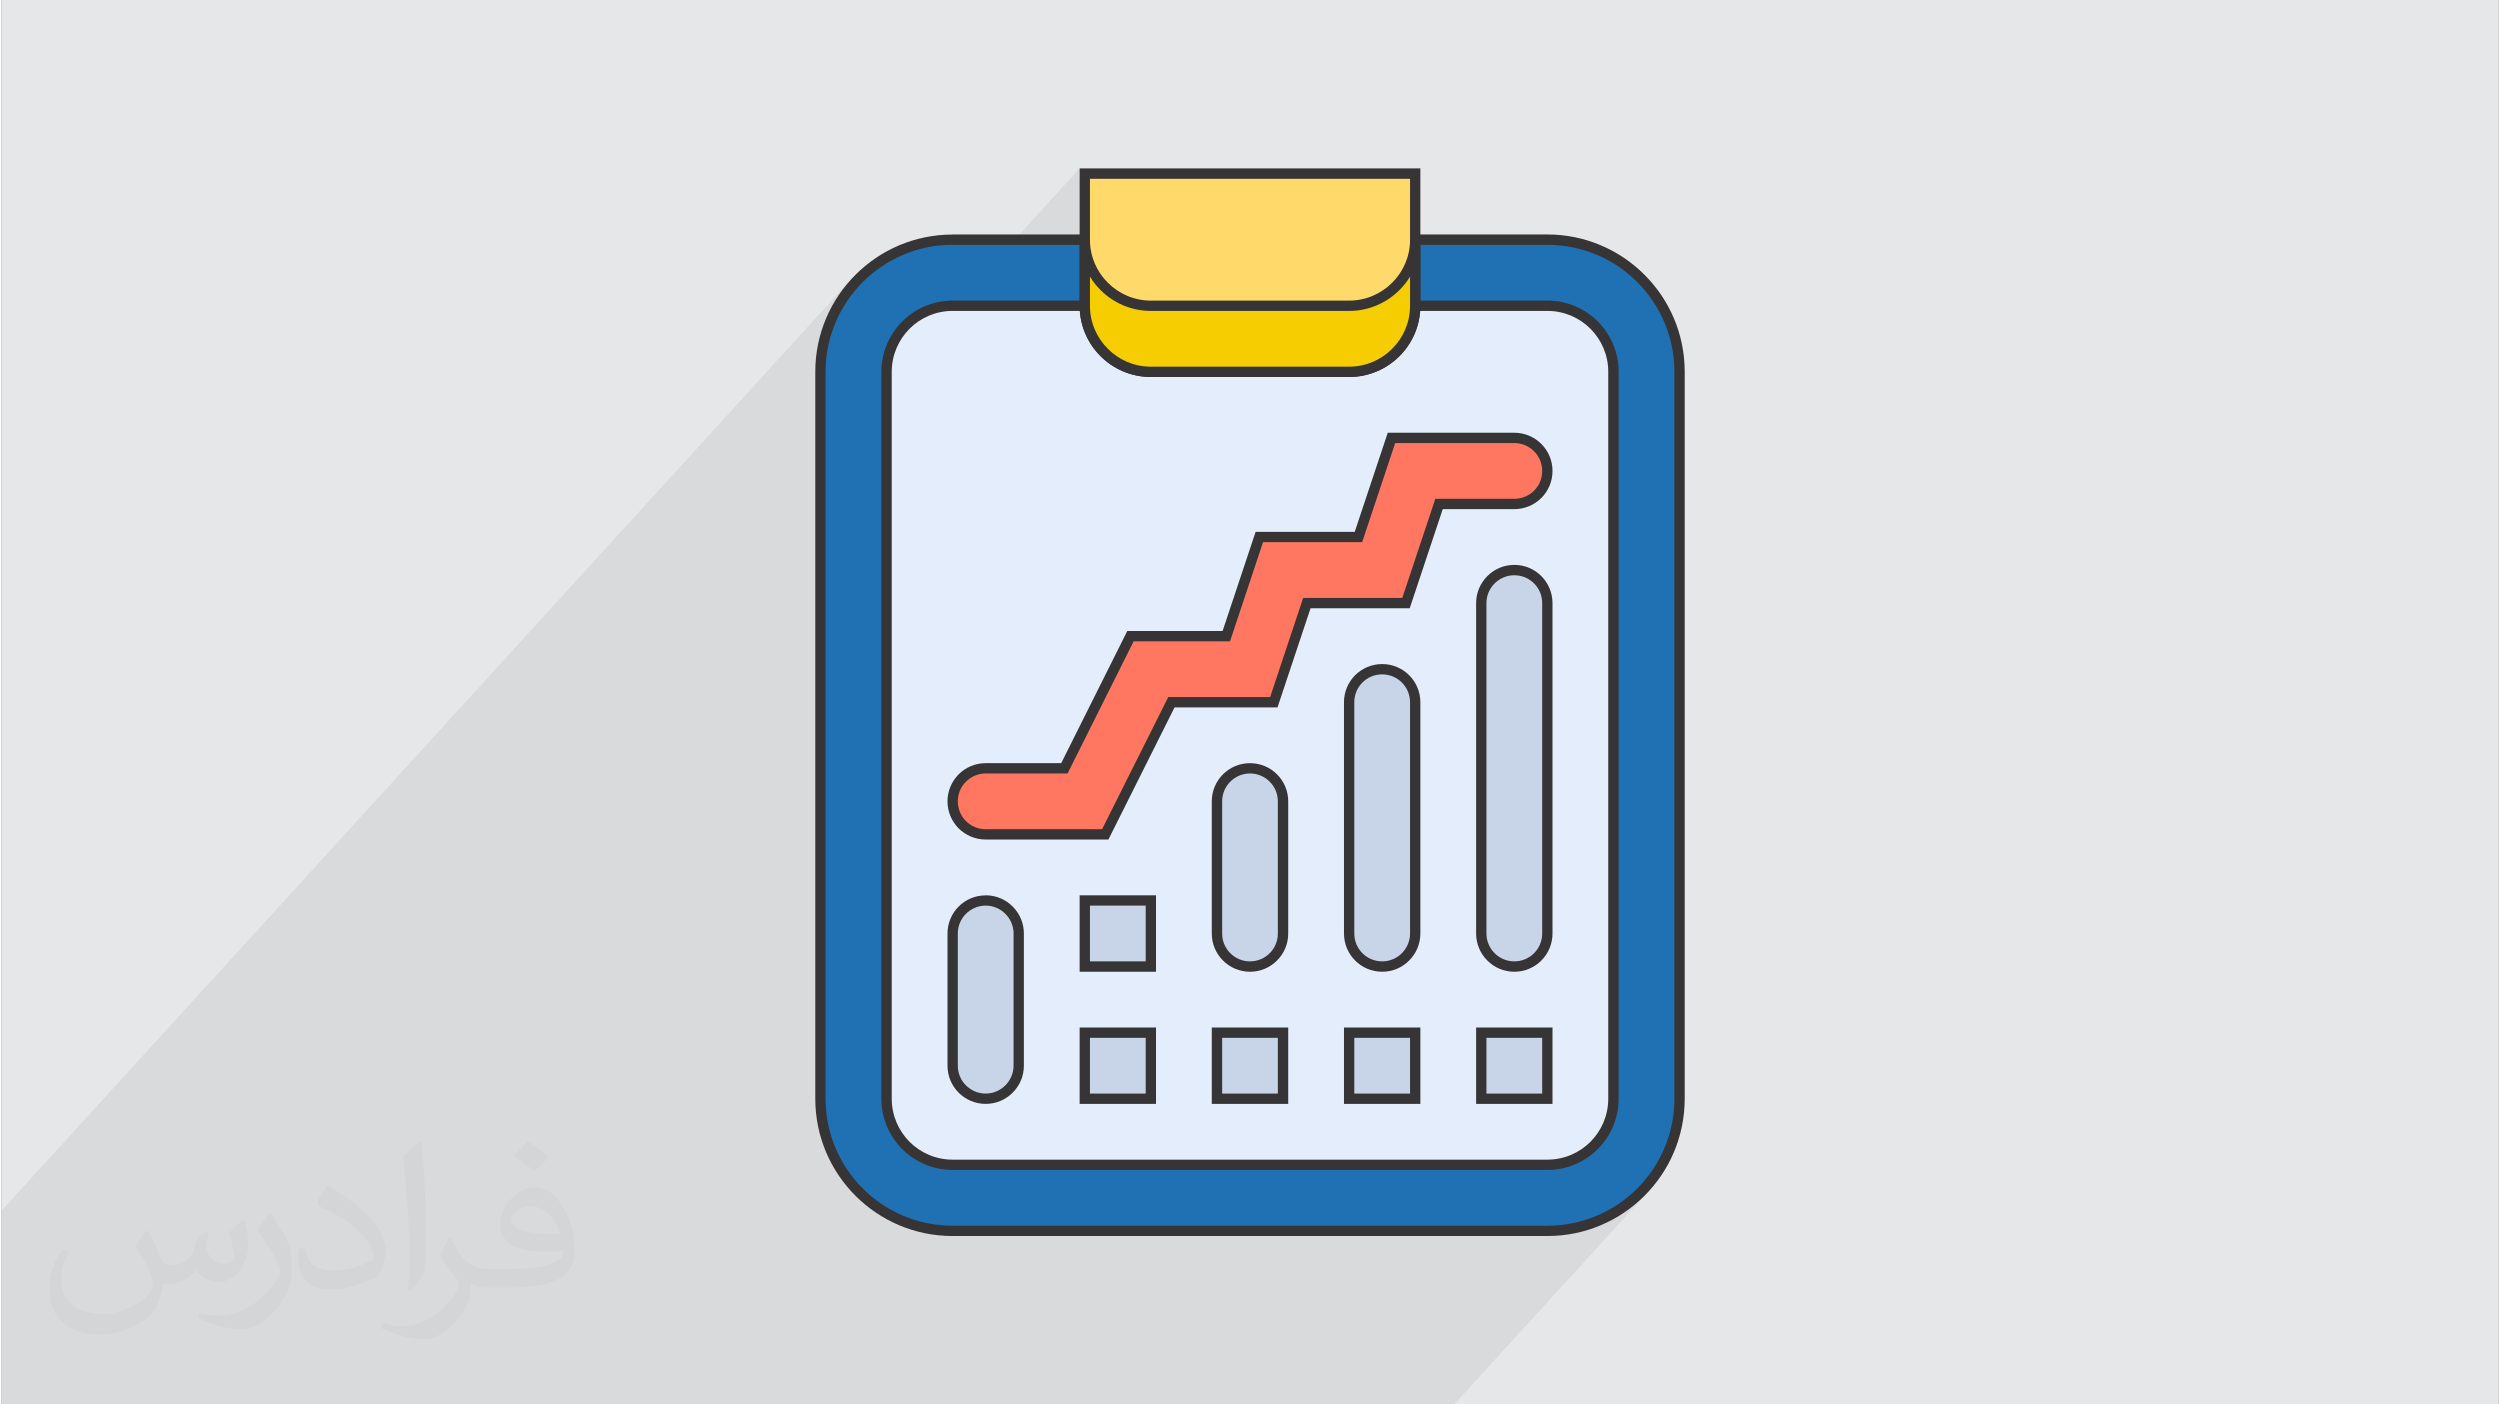 <?xml version="1.0" encoding="UTF-8"?>
<!DOCTYPE svg PUBLIC "-//W3C//DTD SVG 1.0//EN" "http://www.w3.org/TR/2001/REC-SVG-20010904/DTD/svg10.dtd">
<!-- Creator: CorelDRAW 2017 -->
<svg xmlns="http://www.w3.org/2000/svg" xml:space="preserve" width="356px" height="200px" version="1.0" shape-rendering="geometricPrecision" text-rendering="geometricPrecision" image-rendering="optimizeQuality" fill-rule="evenodd" clip-rule="evenodd"
viewBox="0 0 35600 20025"
 xmlns:xlink="http://www.w3.org/1999/xlink">
 <rect x="0" y="0" width="35600" height="20025" fill="#808080" stroke="none"/>
 <g id="Layer_x0020_1">
  <g id="_1843600554448">
   <path fill="#E6E7E8" d="M0 0l35600 0 0 20025 -35600 0 0 -20025z"/>
   <path fill="#373435" fill-opacity="0.031" d="M2082 17547c68,103 112,202 155,312 32,64 49,183 199,183 44,0 107,-14 163,-45 63,-33 111,-83 136,-159l60 -202 146 -72 10 10c-20,76 -25,149 -25,206 0,169 146,233 262,233 68,0 129,-33 129,-95 0,-80 -34,-216 -78,-338 68,-68 136,-136 214,-191l12 6c34,144 53,286 53,381 0,93 -41,196 -75,264 -70,132 -194,237 -344,237 -114,0 -241,-57 -328,-163l-5 0c-82,102 -208,194 -412,194l-63 0c-10,134 -39,229 -83,314 -121,237 -480,404 -818,404 -470,0 -706,-272 -706,-633 0,-223 73,-431 185,-578l92 38c-70,134 -116,261 -116,385 0,338 274,499 592,499 293,0 657,-187 723,-404 -25,-237 -114,-349 -250,-565 41,-72 94,-144 160,-221l12 0 0 0 0 0 0 0zm5421 -1274c99,62 196,136 291,220 -53,75 -119,143 -201,203 -95,-77 -190,-143 -287,-213 66,-74 131,-146 197,-210l0 0 0 0 0 0zm51 926c-160,0 -291,105 -291,183 0,167 320,219 703,217 -48,-196 -216,-400 -412,-400zm-359 895c208,0 390,-6 529,-41 155,-40 286,-118 286,-172 0,-14 0,-31 -5,-45 -87,8 -187,8 -274,8 -281,0 -498,-64 -582,-222 -22,-44 -37,-93 -37,-149 0,-153 66,-303 182,-406 97,-85 204,-138 313,-138 197,0 354,158 464,408 60,136 102,293 102,491 0,132 -37,243 -119,326 -153,148 -435,204 -867,204l-196 0 0 0 -51 0c-107,0 -184,-19 -245,-66l-10 0c3,25 5,49 5,72 0,97 -32,221 -97,320 -192,286 -400,410 -580,410 -182,0 -405,-70 -606,-161l36 -70c65,27 155,45 279,45 325,0 752,-313 805,-618 -12,-25 -33,-58 -65,-93 -95,-113 -155,-208 -211,-307 48,-95 92,-171 133,-240l17 -2c139,283 265,446 546,446l44 0 0 0 204 0 0 0 0 0 0 0zm-1408 299c24,-130 27,-276 27,-413l0 -202c0,-377 -49,-926 -88,-1282 68,-75 163,-161 238,-219l22 6c51,450 63,971 63,1452 0,126 -5,249 -17,340 -7,114 -73,200 -214,332l-31 -14 0 0 0 0 0 0zm-1449 -596c7,177 94,317 398,317 189,0 349,-49 526,-134 32,-14 49,-33 49,-49 0,-111 -85,-258 -228,-392 -139,-126 -323,-237 -495,-311 -59,-25 -78,-52 -78,-77 0,-51 68,-158 124,-235l19 -2c197,103 418,256 580,427 148,157 240,316 240,489 0,128 -38,249 -102,361 -215,109 -446,192 -674,192 -277,0 -466,-130 -466,-436 0,-33 0,-84 12,-150l95 0 0 0 0 0 0 0zm-501 -503l173 278c63,103 121,215 121,392l0 227c0,183 -117,379 -306,573 -148,132 -279,188 -400,188 -180,0 -386,-56 -624,-159l27 -70c75,20 162,37 269,37 342,-2 692,-252 852,-557 19,-35 27,-68 27,-91 0,-35 -20,-74 -34,-109 -88,-165 -185,-315 -292,-454 56,-88 112,-173 173,-257l14 2 0 0 0 0 0 0z"/>
   <path fill="#373435" fill-opacity="0.078" d="M6889 20025l102 0 134 0 44 0 76 0 24 0 79 0 13 0 4 0 3 0 41 0 0 0 24 0 35 0 8 0 32 0 38 0 42 0 37 0 33 0 24 0 90 0 44 0 127 0 120 0 5 0 115 0 5 0 20 0 99 0 14 0 56 0 11 0 45 0 208 0 21 0 1 0 8 0 78 0 34 0 103 0 3 0 13 0 95 0 9 0 24 0 50 0 46 0 93 0 8 0 91 0 93 0 7 0 59 0 4 0 45 0 32 0 33 0 9 0 1 0 23 0 97 0 21 0 13 0 34 0 25 0 17 0 67 0 16 0 9 0 41 0 23 0 19 0 0 0 7 0 50 0 33 0 25 0 1 0 31 0 0 0 9 0 1 0 99 0 99 0 48 0 17 0 17 0 25 0 25 0 15 0 42 0 51 0 0 0 7 0 83 0 25 0 32 0 0 0 1 0 83 0 190 0 73 0 0 0 35 0 105 0 42 0 93 0 92 0 12 0 76 0 67 0 23 0 10 0 40 0 0 0 347 0 109 0 25 0 41 0 57 0 42 0 41 0 58 0 1 0 81 0 59 0 82 0 381 0 0 0 147 0 0 0 185 0 12 0 77 0 90 0 9 0 387 0 35 0 1 0 73 0 25 0 41 0 57 0 43 0 40 0 58 0 1 0 82 0 58 0 82 0 381 0 1 0 146 0 1 0 184 0 13 0 76 0 90 0 9 0 388 0 35 0 0 0 73 0 26 0 40 0 58 0 42 0 41 0 57 0 1 0 82 0 58 0 83 0 713 0 12 0 76 0 719 0 141 0 141 0 718 0 9 0 148 0 158 0 100 0 99 0 279 0 134 0 98 0 564 0 100 0 99 0 2714 -2975 -139 126 -151 113 -62 38 300 -329 122 -134 108 -145 95 -155 79 -165 63 -173 47 -181 28 -187 10 -193 0 -10364 -10 -192 -28 -187 -47 -181 -63 -173 -79 -165 -95 -155 -108 -145 -122 -134 -134 -122 -145 -108 -155 -94 -165 -80 -173 -63 -180 -47 -188 -28 -192 -10 -1811 0 -74 0 0 -942 -4710 0 -74 81 0 -155 -927 1016 -884 0 -70 4 70 -77 0 -1 -70 78 -122 6 -188 28 -180 47 -173 63 -165 80 -155 94 -145 108 -134 122 -122 134 -300 329 33 -64 47 -82 51 -79 54 -77 58 -74 62 -71 -12111 13276 0 112 0 109 0 538 0 161 0 27 0 0 0 74 0 378 0 1 0 108 0 110 0 0 0 254 0 17 0 101 0 46 0 108 0 154 0 466 221 0 73 0 74 0 480 0 232 0 93 0 9 0 45 0 801 0 5 0 9 0 54 0 67 0 725 0 134 0 1124 0 709 0 67 0 9 0 58 0 16 0 74 0 21 0 137 0 0 0 100 0 75 0 24 0 2 0 12 0 100 0 92 0 7 0 66 0 42 0 32 0 2 0 0 0 58 0 16 0 73 0 0 0 52 0 106 0 1 0 5 0 51 0 9 0 34 0 18 0 81 0 1 0 234 0 19 0 101 0 34 0 83 0 3 0 109 0 10 0z"/>
   <g>
    <path fill="#2071B3" d="M13560 3417l8480 0c1041,0 1884,844 1884,1884l0 10364c0,1041 -843,1885 -1884,1885l-8480 0c-1041,0 -1884,-844 -1884,-1885l0 -10364c0,-1040 843,-1884 1884,-1884z"/>
    <path fill="#373435" fill-rule="nonzero" d="M13560 3343l8480 0c540,0 1030,220 1384,574 355,354 574,844 574,1384l0 10364c0,1082 -877,1958 -1958,1958l-8480 0c-1081,0 -1958,-876 -1958,-1958l0 -10364c0,-540 219,-1030 574,-1384 354,-354 843,-573 1384,-573l0 -1zm8480 148l-8480 0 0 -1c-500,0 -952,203 -1280,531 -328,328 -531,780 -531,1280l0 10364c0,1000 811,1811 1811,1811l8480 0c1000,0 1811,-811 1811,-1811l0 -10364c0,-500 -203,-952 -531,-1280 -327,-328 -780,-530 -1280,-530z"/>
    <path fill="#E4EDFB" d="M13560 4359l8480 0c520,0 942,422 942,942l0 10364c0,521 -422,942 -942,942l-8480 0c-520,0 -942,-421 -942,-942l0 -10364c0,-520 422,-942 942,-942z"/>
    <path fill="#373435" fill-rule="nonzero" d="M13560 4286l8480 0c280,0 534,113 718,297 184,184 298,438 298,718l0 10364c0,281 -114,535 -298,719 -184,183 -438,297 -718,297l-8480 0c-280,0 -534,-114 -718,-297 -184,-184 -298,-438 -298,-719l0 -10364c0,-280 114,-534 298,-718 184,-184 438,-297 718,-297zm8480 147l-8480 0c-240,0 -457,97 -614,254 -157,158 -254,375 -254,614l0 10364c0,240 97,457 254,615 157,157 374,254 614,254l8480 0c240,0 457,-97 614,-254 157,-158 254,-375 254,-615l0 -10364c0,-239 -97,-456 -254,-614 -157,-157 -374,-254 -614,-254z"/>
    <path fill="#FFDA6B" d="M19213 5301l-2826 0c-521,0 -942,-421 -942,-942l0 -1884 4710 0 0 1884c0,521 -421,942 -942,942z"/>
    <path fill="#373435" fill-rule="nonzero" d="M19213 5375l-2826 0c-281,0 -535,-114 -718,-297 -184,-184 -298,-438 -298,-719l0 -1958c1619,0 3239,0 4858,0l0 1958c0,281 -114,535 -298,719 -183,183 -437,297 -718,297zm-2826 -147l2826 0c240,0 457,-97 614,-255 158,-157 255,-374 255,-614l0 -1810 -4564 0 0 1810c0,240 97,457 255,614 157,158 374,255 614,255z"/>
    <path fill="#F5CD00" d="M19213 4359l-2826 0c-521,0 -942,-421 -942,-942l0 942c0,521 421,942 942,942l2826 0c521,0 942,-421 942,-942l0 -942c0,521 -421,942 -942,942z"/>
    <path fill="#373435" fill-rule="nonzero" d="M19213 4433l-2826 0c-281,0 -535,-114 -718,-298 -58,-57 -108,-121 -151,-191l0 415c0,240 97,457 255,614 157,158 374,255 614,255l2826 0c240,0 457,-97 614,-255 158,-157 255,-374 255,-614l0 0 0 -415c-42,70 -93,134 -151,191 -183,184 -437,298 -718,298zm-2826 -147l2826 0c240,0 457,-98 614,-255 158,-157 255,-374 255,-614l147 0c0,8 0,16 0,24l0 918 0 0c0,281 -114,535 -298,719 -183,183 -437,297 -718,297l-2826 0c-281,0 -535,-114 -718,-297 -184,-184 -298,-438 -298,-719l0 -942 147 0c0,240 97,457 255,614 157,157 374,255 614,255z"/>
    <path fill="#FF7761" d="M15736 11897l-1705 0c-260,0 -471,-211 -471,-471 0,-261 211,-471 471,-471l1123 0 942 -1885 1366 0 471 -1413 1413 0 471 -1413 1752 0c260,0 471,211 471,471 0,260 -211,471 -471,471l-1074 0 -471 1413 -1413 0 -471 1413 -1461 0 -943 1885z"/>
    <path fill="#373435" fill-rule="nonzero" d="M15736 11970l-1705 0c-150,0 -286,-61 -385,-159 -98,-99 -159,-235 -159,-385 0,-151 61,-287 159,-386 99,-98 235,-159 385,-159l1077 0 942 -1884 1359 0 471 -1414 1413 0 471 -1413 1805 0c150,0 286,61 385,160 98,98 159,234 159,385 0,150 -61,286 -159,385 -99,98 -235,159 -385,159l-1021 0 -471 1414 -1414 0 -471 1413 -1468 0 -943 1884 -45 0zm-1705 -147l1660 0 943 -1884 1453 0 471 -1414 1413 0 471 -1413 1127 0c109,0 209,-44 281,-116 72,-72 116,-171 116,-281 0,-110 -44,-209 -116,-281 -72,-72 -172,-117 -281,-117l-1699 0 -471 1413 -1413 0 -471 1414 -1374 0 -942 1884 -1168 0c-109,0 -209,45 -281,117 -72,71 -116,171 -116,281 0,109 44,209 116,281 72,72 172,116 281,116z"/>
    <path fill="#C8D5E8" d="M15445 14723l942 0 0 942 -942 0 0 -942z"/>
    <path fill="#373435" fill-rule="nonzero" d="M15445 14650l1015 0 0 1089 -1089 0 0 -1089 74 0zm868 147l-795 0 0 795 795 0 0 -795z"/>
    <path fill="#C8D5E8" d="M17329 14723l942 0 0 942 -942 0 0 -942z"/>
    <path fill="#373435" fill-rule="nonzero" d="M17329 14650l1016 0 0 1089 -1090 0 0 -1089 74 0zm868 147l-794 0 0 795 794 0 0 -795z"/>
    <path fill="#C8D5E8" d="M19213 14723l942 0 0 942 -942 0 0 -942z"/>
    <path fill="#373435" fill-rule="nonzero" d="M19213 14650l1016 0 0 1089 -1089 0 0 -1089 73 0zm869 147l-795 0 0 795 795 0 0 -795z"/>
    <path fill="#C8D5E8" d="M21098 14723l942 0 0 942 -942 0 0 -942z"/>
    <path fill="#373435" fill-rule="nonzero" d="M21098 14650l1015 0 0 1089 -1089 0 0 -1089 74 0zm868 147l-795 0 0 795 795 0 0 -795z"/>
    <path fill="#C8D5E8" d="M14031 12839c260,0 471,211 471,471l0 1884c0,260 -211,471 -471,471 -260,0 -471,-211 -471,-471l0 -1884c0,-260 211,-471 471,-471z"/>
    <path fill="#373435" fill-rule="nonzero" d="M14031 12765c151,0 287,61 385,160 99,98 160,235 160,385l0 1884c0,151 -61,287 -160,385 -98,99 -234,160 -385,160 -150,0 -286,-61 -385,-160 -98,-98 -159,-234 -159,-385l0 -1884c0,-150 61,-287 159,-385 99,-99 235,-159 385,-159l0 -1zm281 264c-72,-72 -171,-117 -281,-117l0 0c-109,0 -209,45 -281,117 -72,72 -116,171 -116,281l0 1884c0,110 44,209 116,281 72,72 172,117 281,117 110,0 209,-45 281,-117 72,-72 117,-171 117,-281l0 -1884c0,-110 -45,-209 -117,-281z"/>
    <path fill="#C8D5E8" d="M15445 12839l942 0 0 942 -942 0 0 -942z"/>
    <path fill="#373435" fill-rule="nonzero" d="M15445 12765l1015 0 0 1090 -1089 0 0 -1090 74 0zm868 147l-795 0 0 795 795 0 0 -795z"/>
    <path fill="#C8D5E8" d="M17800 10955c260,0 471,210 471,471l0 1884c0,260 -211,471 -471,471 -260,0 -471,-211 -471,-471l0 -1884c0,-261 211,-471 471,-471z"/>
    <path fill="#373435" fill-rule="nonzero" d="M17800 10881c150,0 287,61 385,159 99,99 160,235 160,386l0 1884c0,150 -61,287 -160,385 -98,99 -235,160 -385,160 -150,0 -287,-61 -385,-160 -99,-98 -160,-235 -160,-385l0 -1884c0,-151 61,-287 160,-386 98,-98 235,-159 385,-159zm281 264c-72,-72 -171,-117 -281,-117 -110,0 -209,45 -281,117 -72,71 -116,171 -116,281l0 1884c0,110 44,209 116,281 72,72 171,116 281,116 110,0 209,-44 281,-116 72,-72 116,-171 116,-281l0 -1884c0,-110 -44,-210 -116,-281z"/>
    <path fill="#C8D5E8" d="M19684 9541c260,0 471,211 471,471l0 3298c0,260 -211,471 -471,471 -260,0 -471,-211 -471,-471l0 -3298c0,-260 211,-471 471,-471z"/>
    <path fill="#373435" fill-rule="nonzero" d="M19684 9468c151,0 287,61 385,159 99,99 160,235 160,385l0 0 0 3298 0 0c0,150 -61,287 -160,385 -98,99 -234,160 -385,160 -150,0 -286,-61 -385,-160 -98,-98 -159,-235 -159,-385l0 0 0 -3298 0 0c0,-150 61,-286 159,-385 99,-98 235,-159 385,-159zm281 263c-71,-72 -171,-116 -281,-116 -109,0 -209,44 -281,116 -72,72 -116,172 -116,281l0 0 0 3298 0 0c0,110 44,209 116,281 72,72 172,116 281,116 110,0 210,-44 281,-116 72,-72 117,-171 117,-281l0 0 0 -3298 0 0c0,-109 -45,-209 -117,-281z"/>
    <path fill="#C8D5E8" d="M21569 8128c260,0 471,211 471,471l0 4711c0,260 -211,471 -471,471 -260,0 -471,-211 -471,-471l0 -4711c0,-260 211,-471 471,-471z"/>
    <path fill="#373435" fill-rule="nonzero" d="M21569 8054c150,0 286,61 385,160 98,99 159,235 159,385l0 0 0 4711 0 0c0,150 -61,287 -159,385 -99,99 -235,160 -385,160 -151,0 -287,-61 -385,-160 -99,-98 -160,-235 -160,-385l0 0 0 -4711 0 0c0,-150 61,-286 160,-385 98,-99 234,-160 385,-160zm281 264c-72,-72 -172,-116 -281,-116 -110,0 -209,44 -281,116 -72,72 -117,171 -117,281l0 0 0 4711 0 0c0,110 45,209 117,281 72,72 171,116 281,116 109,0 209,-44 281,-116 72,-72 116,-171 116,-281l0 0 0 -4711 0 0c0,-110 -44,-209 -116,-281z"/>
   </g>
  </g>
 </g>
</svg>
